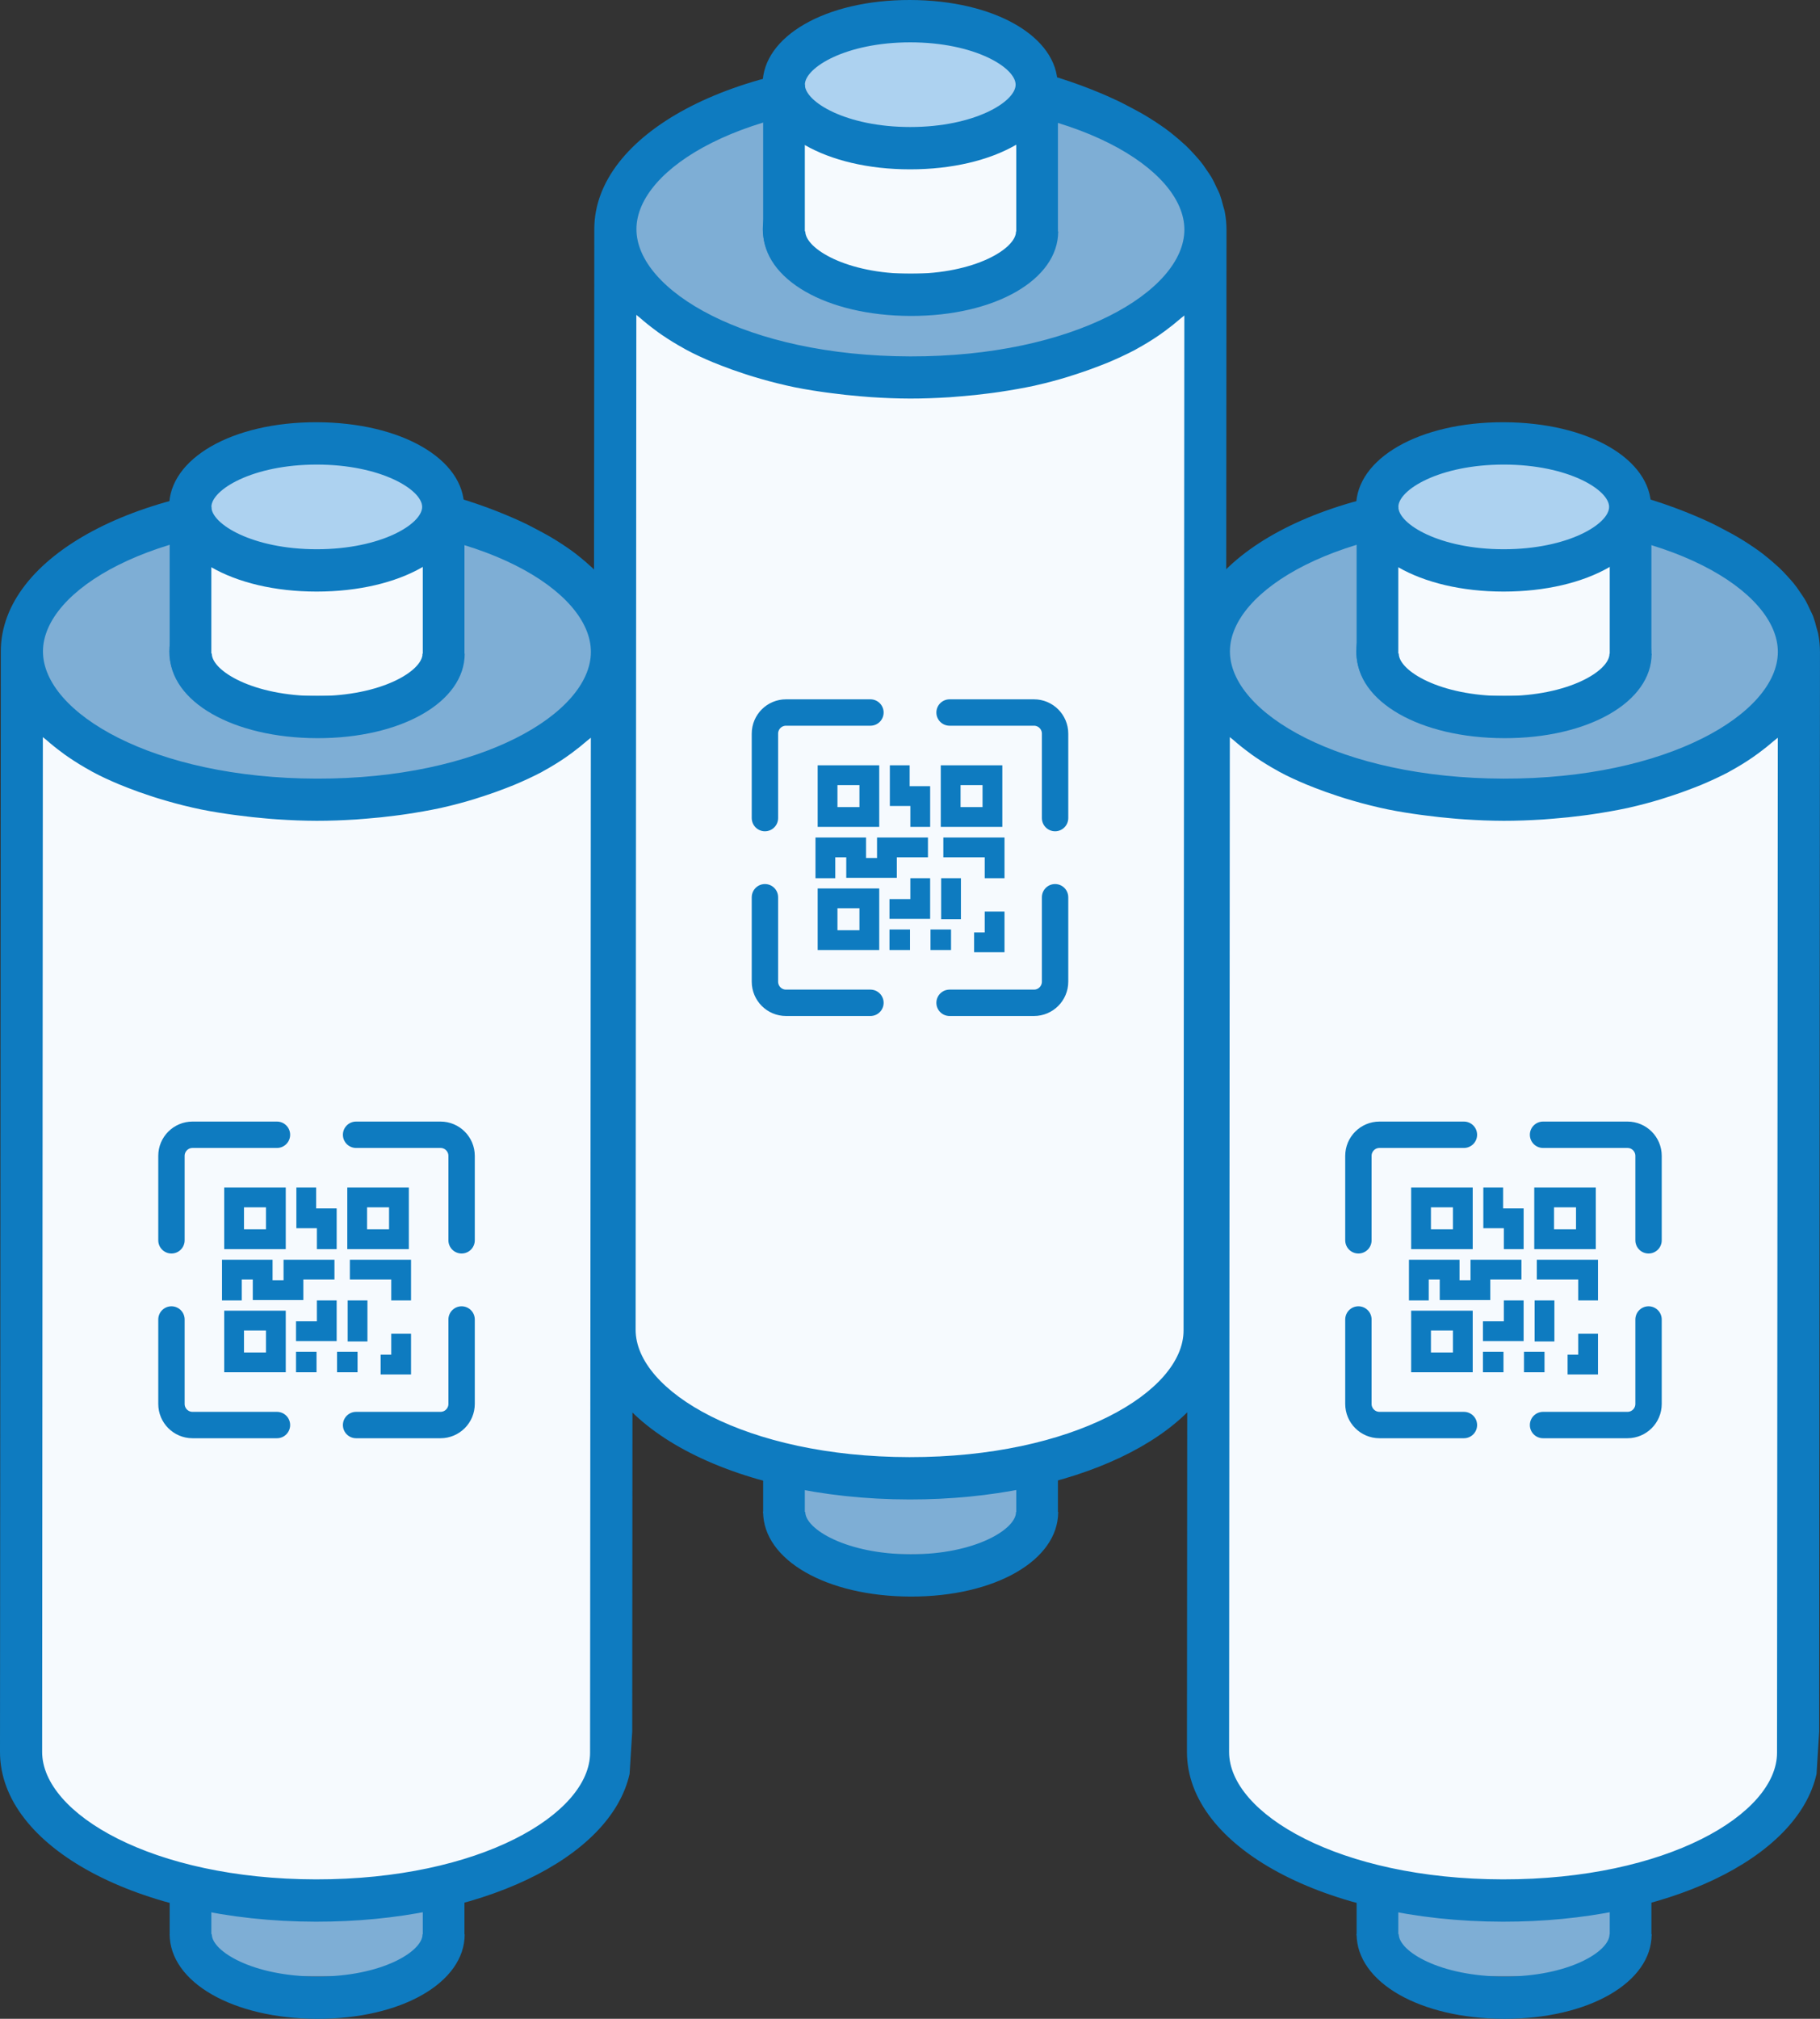 <?xml version="1.0" encoding="UTF-8"?> <svg xmlns="http://www.w3.org/2000/svg" width="138" height="153" viewBox="0 0 138 153" fill="none"><rect x="0" y="0" width="138" height="153" fill="#333333" stroke="none"/> <g clip-path="url(#clip0_3_29480)"> <path d="M122.66 133.456H105.052V149.792H122.66V133.456Z" fill="#7EAED5"></path> <path d="M102.863 146.569C102.863 150.227 107.657 152.986 114.049 153C120.441 153.014 125.234 150.255 125.234 146.597H122.039C122.039 147.905 118.921 149.806 114.049 149.796C109.177 149.786 106.059 147.885 106.059 146.587L102.863 146.569Z" fill="#0E7BC0"></path> <path d="M123.636 133.48C123.639 130.822 119.349 128.662 114.054 128.655C108.759 128.649 104.464 130.798 104.461 133.456C104.457 136.114 108.747 138.274 114.042 138.281C119.338 138.287 123.633 136.138 123.636 133.48Z" fill="#ADD2F0"></path> <path d="M114.007 139.885C120.385 139.885 125.193 137.14 125.193 133.482C125.193 129.825 120.399 127.065 114.007 127.051C107.615 127.037 102.822 129.797 102.822 133.454C102.822 137.112 107.629 139.885 114.007 139.885ZM114.019 130.26C118.895 130.26 122.009 132.171 122.009 133.478C122.009 134.786 118.893 136.687 114.019 136.677C109.145 136.667 106.029 134.766 106.029 133.458C106.029 132.151 109.141 130.26 114.019 130.26Z" fill="#0E7BC0"></path> <path d="M106.025 133.456H102.865V146.683H106.025V133.456Z" fill="#0E7BC0"></path> <path d="M125.217 133.456H122.057V146.683H125.217V133.456Z" fill="#0E7BC0"></path> <path d="M91.66 49.358L91.598 132.778C91.598 138.981 101.601 144.022 113.955 144.036C126.309 144.05 136.34 139.037 136.34 132.835L136.402 49.414L91.66 49.358Z" fill="#F6FAFE"></path> <path d="M136.401 49.415C136.409 43.213 126.399 38.173 114.044 38.158C101.689 38.142 91.667 43.158 91.659 49.36C91.652 55.562 101.661 60.602 114.017 60.617C126.372 60.632 136.394 55.617 136.401 49.415Z" fill="#7EAED5"></path> <path d="M123.618 49.399C123.621 46.741 119.331 44.581 114.036 44.575C108.741 44.568 104.446 46.718 104.443 49.376C104.439 52.033 108.729 54.194 114.024 54.2C119.319 54.206 123.615 52.057 123.618 49.399Z" fill="#ADD2F0"></path> <path d="M114.043 39.761C126.469 39.776 134.816 44.76 134.804 49.412C134.792 54.064 126.445 59.038 114.019 59.011C101.593 58.985 93.246 54.012 93.258 49.36C93.27 44.708 101.617 39.746 114.043 39.761ZM113.957 142.432C101.531 142.416 93.196 137.433 93.196 132.78L93.25 55.863C93.336 55.943 93.45 56.017 93.537 56.096C93.893 56.411 94.272 56.716 94.674 57.01C94.834 57.132 94.993 57.253 95.167 57.367C95.717 57.744 96.285 58.093 96.869 58.412C96.907 58.434 96.941 58.458 96.981 58.478C97.618 58.825 98.315 59.144 99.032 59.444C99.244 59.533 99.466 59.617 99.688 59.705C100.232 59.919 100.794 60.12 101.373 60.307C101.611 60.385 101.853 60.467 102.092 60.537C102.871 60.774 103.67 60.993 104.505 61.183L104.593 61.205C105.454 61.406 106.349 61.558 107.262 61.691C107.531 61.733 107.805 61.765 108.081 61.801C108.769 61.893 109.47 61.969 110.184 62.029C110.47 62.053 110.751 62.08 111.041 62.097C112.018 62.162 113.006 62.204 114.017 62.206C115.028 62.208 116.014 62.166 116.995 62.106C117.285 62.087 117.564 62.059 117.852 62.037C118.564 61.981 119.266 61.908 119.955 61.817C120.229 61.781 120.505 61.749 120.774 61.706C121.687 61.57 122.584 61.412 123.445 61.229L123.533 61.207C124.366 61.019 125.167 60.806 125.946 60.568C126.191 60.493 126.427 60.407 126.667 60.337C127.246 60.148 127.808 59.948 128.354 59.735C128.572 59.649 128.796 59.567 129.01 59.477C129.727 59.174 130.42 58.855 131.065 58.516C131.105 58.496 131.137 58.472 131.177 58.45C131.761 58.132 132.329 57.785 132.879 57.409C133.05 57.293 133.21 57.175 133.374 57.054C133.773 56.759 134.153 56.455 134.513 56.142C134.602 56.064 134.712 55.991 134.8 55.911L134.742 132.833C134.742 137.479 126.383 142.448 113.957 142.432ZM137.938 131.232L137.998 49.416C137.997 48.952 137.953 48.49 137.864 48.034C137.836 47.882 137.778 47.736 137.74 47.587C137.67 47.286 137.582 46.989 137.477 46.699C137.409 46.524 137.317 46.358 137.235 46.185C137.115 45.927 136.995 45.666 136.847 45.415C136.742 45.239 136.618 45.069 136.498 44.894C136.343 44.649 136.173 44.415 135.989 44.192C135.849 44.018 135.691 43.853 135.539 43.683C135.339 43.464 135.14 43.246 134.912 43.033C134.74 42.873 134.554 42.712 134.371 42.552C134.133 42.351 133.891 42.151 133.632 41.95C133.432 41.79 133.218 41.648 133.002 41.497C132.731 41.309 132.447 41.124 132.156 40.944C131.926 40.801 131.692 40.663 131.45 40.526C131.143 40.354 130.204 39.861 130.052 39.786C130.052 39.786 123.712 36.55 117.72 36.636C116.801 36.65 114.047 36.554 114.047 36.554C100.606 36.536 90.072 42.161 90.062 49.356L90 132.776C90 139.973 100.512 145.624 113.953 145.64C126.375 145.657 136.296 140.856 137.738 134.441L137.938 131.232Z" fill="#0E7BC0"></path> <path d="M114.023 55.803C120.401 55.803 125.209 53.058 125.209 49.4C125.209 45.742 120.415 42.983 114.023 42.969C107.631 42.955 102.837 45.714 102.837 49.372C102.837 53.03 107.647 55.795 114.023 55.803ZM114.035 46.178C118.913 46.178 122.025 48.089 122.025 49.386C122.025 50.683 118.909 52.594 114.035 52.594C109.161 52.594 106.045 50.683 106.045 49.386C106.045 48.089 109.159 46.172 114.035 46.178Z" fill="#0E7BC0"></path> <path d="M122.66 38.405H105.053V52.735H122.66V38.405Z" fill="#F6FAFE"></path> <path d="M102.864 49.513C102.864 53.17 107.657 55.929 114.049 55.944C120.441 55.958 125.235 53.198 125.235 49.541H122.039C122.039 50.848 118.921 52.749 114.049 52.749C109.177 52.749 106.059 50.838 106.059 49.531L102.864 49.513Z" fill="#0E7BC0"></path> <path d="M123.636 38.429C123.639 35.771 119.349 33.611 114.054 33.604C108.759 33.598 104.464 35.747 104.461 38.405C104.457 41.063 108.747 43.223 114.042 43.23C119.338 43.236 123.633 41.087 123.636 38.429Z" fill="#ADD2F0"></path> <path d="M114.007 44.834C120.385 44.834 125.193 42.089 125.193 38.431C125.193 34.773 120.399 32.014 114.007 32C107.615 31.986 102.822 34.745 102.822 38.403C102.822 42.061 107.629 44.834 114.007 44.834ZM114.019 35.209C118.895 35.209 122.009 37.12 122.009 38.417C122.009 39.715 118.893 41.626 114.019 41.626C109.145 41.626 106.029 39.715 106.029 38.417C106.029 37.12 109.141 35.209 114.019 35.209Z" fill="#0E7BC0"></path> <path d="M106.025 38.405H102.865V49.627H106.025V38.405Z" fill="#0E7BC0"></path> <path d="M125.217 38.405H122.057V49.627H125.217V38.405Z" fill="#0E7BC0"></path> <path d="M125 100V106.4C125 107.284 124.284 108 123.4 108H117" stroke="#0E7BC0" stroke-width="2" stroke-linecap="round" stroke-linejoin="round"></path> <path d="M117 86H123.4C124.284 86 125 86.716 125 87.6V94" stroke="#0E7BC0" stroke-width="2" stroke-linecap="round" stroke-linejoin="round"></path> <path d="M103 94V87.6C103 86.716 103.716 86 104.6 86H111" stroke="#0E7BC0" stroke-width="2" stroke-linecap="round" stroke-linejoin="round"></path> <path d="M111 108H104.6C103.716 108 103 107.284 103 106.4V100" stroke="#0E7BC0" stroke-width="2" stroke-linecap="round" stroke-linejoin="round"></path> <rect x="107.75" y="90.75" width="3.167" height="3.167" stroke="#0E7BC0" stroke-width="1.5"></rect> <rect x="107.75" y="100.083" width="3.167" height="3.167" stroke="#0E7BC0" stroke-width="1.5"></rect> <rect x="117.083" y="90.75" width="3.167" height="3.167" stroke="#0E7BC0" stroke-width="1.5"></rect> <rect x="114" y="102.444" width="1.556" height="1.556" transform="rotate(90 114 102.444)" fill="#0E7BC0"></rect> <rect x="117.111" y="102.444" width="1.556" height="1.556" transform="rotate(90 117.111 102.444)" fill="#0E7BC0"></rect> <path d="M113.222 90V92.333H114.778V94.667" stroke="#0E7BC0" stroke-width="1.5"></path> <path d="M107.583 98.556V96.222H109.917V97.778H112.25V96.222H115.361" stroke="#0E7BC0" stroke-width="1.5"></path> <path d="M116.528 96.222H120.416V98.556" stroke="#0E7BC0" stroke-width="1.5"></path> <path d="M120.416 101.083V103.417H118.861" stroke="#0E7BC0" stroke-width="1.5"></path> <path d="M117.111 101.667V98.556" stroke="#0E7BC0" stroke-width="1.5"></path> <path d="M114.777 98.556V100.889H112.444" stroke="#0E7BC0" stroke-width="1.5"></path> </g> <g clip-path="url(#clip1_3_29480)"> <path d="M77.66 101.456H60.053V117.792H77.66V101.456Z" fill="#7EAED5"></path> <path d="M57.863 114.569C57.863 118.227 62.657 120.986 69.049 121C75.441 121.014 80.234 118.255 80.234 114.597H77.038C77.038 115.905 73.921 117.806 69.049 117.796C64.177 117.786 61.059 115.885 61.059 114.587L57.863 114.569Z" fill="#0E7BC0"></path> <path d="M78.636 101.48C78.639 98.822 74.349 96.662 69.054 96.655C63.759 96.649 59.464 98.798 59.461 101.456C59.458 104.114 63.747 106.274 69.042 106.281C74.338 106.287 78.633 104.138 78.636 101.48Z" fill="#ADD2F0"></path> <path d="M69.007 107.885C75.385 107.885 80.193 105.14 80.193 101.482C80.193 97.825 75.399 95.065 69.007 95.051C62.615 95.037 57.822 97.797 57.822 101.454C57.822 105.112 62.629 107.885 69.007 107.885ZM69.019 98.26C73.895 98.26 77.009 100.171 77.009 101.478C77.009 102.786 73.893 104.687 69.019 104.677C64.145 104.667 61.029 102.766 61.029 101.458C61.029 100.151 64.141 98.26 69.019 98.26Z" fill="#0E7BC0"></path> <path d="M61.025 101.456H57.865V114.683H61.025V101.456Z" fill="#0E7BC0"></path> <path d="M80.217 101.456H77.057V114.683H80.217V101.456Z" fill="#0E7BC0"></path> <path d="M46.66 17.358L46.598 100.778C46.598 106.981 56.601 112.022 68.955 112.036C81.309 112.05 91.34 107.037 91.34 100.835L91.402 17.414L46.66 17.358Z" fill="#F6FAFE"></path> <path d="M91.401 17.415C91.409 11.213 81.399 6.173 69.044 6.158C56.689 6.143 46.667 11.158 46.659 17.36C46.652 23.562 56.661 28.602 69.017 28.617C81.372 28.632 91.394 23.617 91.401 17.415Z" fill="#7EAED5"></path> <path d="M78.618 17.399C78.621 14.741 74.331 12.581 69.036 12.575C63.741 12.568 59.446 14.717 59.443 17.375C59.439 20.034 63.729 22.194 69.024 22.2C74.32 22.206 78.615 20.057 78.618 17.399Z" fill="#ADD2F0"></path> <path d="M69.043 7.76C81.469 7.777 89.816 12.76 89.804 17.412C89.792 22.064 81.445 27.038 69.019 27.011C56.593 26.985 48.246 22.012 48.258 17.36C48.27 12.708 56.617 7.746 69.043 7.76ZM68.957 110.432C56.531 110.416 48.196 105.433 48.196 100.78L48.25 23.863C48.336 23.943 48.45 24.017 48.537 24.096C48.893 24.411 49.272 24.716 49.674 25.01C49.834 25.132 49.993 25.253 50.167 25.367C50.717 25.744 51.285 26.093 51.869 26.412C51.907 26.434 51.941 26.458 51.981 26.478C52.618 26.825 53.315 27.144 54.032 27.445C54.244 27.533 54.466 27.617 54.688 27.705C55.232 27.919 55.794 28.12 56.373 28.307C56.611 28.385 56.853 28.467 57.092 28.537C57.871 28.774 58.67 28.993 59.505 29.183L59.593 29.205C60.454 29.406 61.349 29.558 62.262 29.691C62.531 29.733 62.805 29.765 63.081 29.801C63.769 29.893 64.47 29.969 65.184 30.029C65.47 30.053 65.751 30.079 66.041 30.098C67.018 30.162 68.006 30.204 69.017 30.206C70.028 30.208 71.014 30.166 71.995 30.106C72.285 30.087 72.564 30.059 72.852 30.037C73.564 29.981 74.266 29.908 74.955 29.817C75.229 29.781 75.505 29.749 75.774 29.706C76.687 29.57 77.584 29.412 78.445 29.229L78.533 29.207C79.366 29.019 80.167 28.806 80.946 28.567C81.191 28.493 81.427 28.407 81.667 28.337C82.246 28.148 82.808 27.948 83.355 27.735C83.572 27.649 83.796 27.567 84.01 27.477C84.727 27.174 85.42 26.855 86.065 26.516C86.105 26.496 86.137 26.472 86.177 26.45C86.761 26.132 87.329 25.785 87.879 25.409C88.05 25.293 88.21 25.174 88.374 25.054C88.773 24.759 89.153 24.455 89.513 24.142C89.602 24.064 89.712 23.991 89.8 23.911L89.742 100.833C89.742 105.479 81.383 110.448 68.957 110.432ZM92.938 99.232L92.998 17.416C92.997 16.952 92.953 16.49 92.864 16.034C92.836 15.882 92.778 15.736 92.74 15.587C92.67 15.286 92.582 14.989 92.477 14.699C92.409 14.524 92.317 14.358 92.235 14.185C92.115 13.927 91.995 13.666 91.847 13.415C91.742 13.239 91.618 13.069 91.498 12.894C91.343 12.649 91.173 12.415 90.989 12.192C90.849 12.018 90.691 11.853 90.539 11.683C90.339 11.464 90.14 11.246 89.912 11.033C89.74 10.873 89.554 10.712 89.371 10.552C89.133 10.351 88.891 10.151 88.632 9.95C88.432 9.79 88.218 9.647 88.002 9.497C87.731 9.309 87.447 9.124 87.156 8.944C86.926 8.801 86.692 8.663 86.451 8.527C86.143 8.354 85.204 7.861 85.052 7.787C85.052 7.787 78.713 4.55 72.72 4.636C71.801 4.65 69.047 4.554 69.047 4.554C55.606 4.536 45.072 10.161 45.062 17.356L45 100.776C45 107.973 55.512 113.624 68.953 113.64C81.375 113.657 91.296 108.856 92.738 102.441L92.938 99.232Z" fill="#0E7BC0"></path> <path d="M69.023 23.803C75.401 23.803 80.209 21.058 80.209 17.4C80.209 13.742 75.415 10.983 69.023 10.969C62.631 10.955 57.837 13.714 57.837 17.372C57.837 21.03 62.647 23.795 69.023 23.803ZM69.035 14.178C73.913 14.178 77.025 16.089 77.025 17.386C77.025 18.683 73.909 20.595 69.035 20.595C64.161 20.595 61.045 18.683 61.045 17.386C61.045 16.089 64.159 14.171 69.035 14.178Z" fill="#0E7BC0"></path> <path d="M77.66 6.405H60.053V20.735H77.66V6.405Z" fill="#F6FAFE"></path> <path d="M57.864 17.512C57.864 21.17 62.657 23.929 69.049 23.944C75.441 23.957 80.235 21.198 80.235 17.541H77.039C77.039 18.848 73.921 20.749 69.049 20.749C64.177 20.749 61.059 18.838 61.059 17.53L57.864 17.512Z" fill="#0E7BC0"></path> <path d="M78.636 6.429C78.639 3.771 74.349 1.611 69.054 1.604C63.759 1.598 59.464 3.747 59.461 6.405C59.458 9.063 63.747 11.223 69.042 11.229C74.338 11.236 78.633 9.087 78.636 6.429Z" fill="#ADD2F0"></path> <path d="M69.007 12.834C75.385 12.834 80.193 10.089 80.193 6.431C80.193 2.773 75.399 0.014 69.007 5.33167e-05C62.615 -0.014 57.822 2.745 57.822 6.403C57.822 10.061 62.629 12.834 69.007 12.834ZM69.019 3.209C73.895 3.209 77.009 5.12 77.009 6.417C77.009 7.714 73.893 9.626 69.019 9.626C64.145 9.626 61.029 7.714 61.029 6.417C61.029 5.12 64.141 3.209 69.019 3.209Z" fill="#0E7BC0"></path> <path d="M61.025 6.405H57.865V17.627H61.025V6.405Z" fill="#0E7BC0"></path> <path d="M80.217 6.405H77.057V17.627H80.217V6.405Z" fill="#0E7BC0"></path> <path d="M80 68V74.4C80 75.284 79.284 76 78.4 76H72" stroke="#0E7BC0" stroke-width="2" stroke-linecap="round" stroke-linejoin="round"></path> <path d="M72 54H78.4C79.284 54 80 54.716 80 55.6V62" stroke="#0E7BC0" stroke-width="2" stroke-linecap="round" stroke-linejoin="round"></path> <path d="M58 62V55.6C58 54.716 58.716 54 59.6 54H66" stroke="#0E7BC0" stroke-width="2" stroke-linecap="round" stroke-linejoin="round"></path> <path d="M66 76H59.6C58.716 76 58 75.284 58 74.4V68" stroke="#0E7BC0" stroke-width="2" stroke-linecap="round" stroke-linejoin="round"></path> <rect x="62.75" y="58.75" width="3.167" height="3.167" stroke="#0E7BC0" stroke-width="1.5"></rect> <rect x="62.75" y="68.083" width="3.167" height="3.167" stroke="#0E7BC0" stroke-width="1.5"></rect> <rect x="72.083" y="58.75" width="3.167" height="3.167" stroke="#0E7BC0" stroke-width="1.5"></rect> <rect x="69" y="70.444" width="1.556" height="1.556" transform="rotate(90 69 70.444)" fill="#0E7BC0"></rect> <rect x="72.111" y="70.444" width="1.556" height="1.556" transform="rotate(90 72.111 70.444)" fill="#0E7BC0"></rect> <path d="M68.222 58V60.333H69.778V62.667" stroke="#0E7BC0" stroke-width="1.5"></path> <path d="M62.583 66.556V64.222H64.917V65.778H67.25V64.222H70.361" stroke="#0E7BC0" stroke-width="1.5"></path> <path d="M71.528 64.222H75.416V66.556" stroke="#0E7BC0" stroke-width="1.5"></path> <path d="M75.416 69.083V71.417H73.861" stroke="#0E7BC0" stroke-width="1.5"></path> <path d="M72.111 69.667V66.556" stroke="#0E7BC0" stroke-width="1.5"></path> <path d="M69.777 66.556V68.889H67.444" stroke="#0E7BC0" stroke-width="1.5"></path> </g> <g clip-path="url(#clip2_3_29480)"> <path d="M32.66 133.456H15.053V149.792H32.66V133.456Z" fill="#7EAED5"></path> <path d="M12.863 146.569C12.863 150.227 17.657 152.986 24.049 153C30.441 153.014 35.234 150.255 35.234 146.597H32.038C32.038 147.905 28.921 149.806 24.049 149.796C19.177 149.786 16.059 147.885 16.059 146.587L12.863 146.569Z" fill="#0E7BC0"></path> <path d="M33.636 133.48C33.639 130.822 29.349 128.662 24.054 128.655C18.759 128.649 14.464 130.798 14.461 133.456C14.457 136.114 18.747 138.274 24.042 138.281C29.337 138.287 33.633 136.138 33.636 133.48Z" fill="#ADD2F0"></path> <path d="M24.007 139.885C30.385 139.885 35.193 137.14 35.193 133.482C35.193 129.825 30.399 127.065 24.007 127.051C17.615 127.037 12.822 129.797 12.822 133.454C12.822 137.112 17.629 139.885 24.007 139.885ZM24.019 130.26C28.895 130.26 32.009 132.171 32.009 133.478C32.009 134.786 28.893 136.687 24.019 136.677C19.145 136.667 16.029 134.766 16.029 133.458C16.029 132.151 19.141 130.26 24.019 130.26Z" fill="#0E7BC0"></path> <path d="M16.025 133.456H12.866V146.683H16.025V133.456Z" fill="#0E7BC0"></path> <path d="M35.217 133.456H32.057V146.683H35.217V133.456Z" fill="#0E7BC0"></path> <path d="M1.66 49.358L1.598 132.778C1.598 138.981 11.601 144.022 23.955 144.036C36.309 144.05 46.34 139.037 46.34 132.835L46.402 49.414L1.66 49.358Z" fill="#F6FAFE"></path> <path d="M46.401 49.415C46.409 43.213 36.399 38.173 24.044 38.158C11.689 38.142 1.667 43.158 1.659 49.36C1.652 55.562 11.661 60.602 24.017 60.617C36.372 60.632 46.394 55.617 46.401 49.415Z" fill="#7EAED5"></path> <path d="M33.618 49.399C33.621 46.741 29.331 44.581 24.036 44.575C18.741 44.568 14.446 46.718 14.443 49.376C14.439 52.033 18.729 54.194 24.024 54.2C29.32 54.206 33.615 52.057 33.618 49.399Z" fill="#ADD2F0"></path> <path d="M24.043 39.761C36.469 39.776 44.816 44.76 44.804 49.412C44.792 54.064 36.445 59.038 24.019 59.011C11.593 58.985 3.246 54.012 3.258 49.36C3.27 44.708 11.617 39.746 24.043 39.761ZM23.957 142.432C11.531 142.416 3.196 137.433 3.196 132.78L3.25 55.863C3.336 55.943 3.45 56.017 3.537 56.096C3.893 56.411 4.272 56.716 4.674 57.01C4.834 57.132 4.994 57.253 5.167 57.367C5.717 57.744 6.285 58.093 6.869 58.412C6.907 58.434 6.941 58.458 6.981 58.478C7.618 58.825 8.315 59.144 9.032 59.444C9.244 59.533 9.466 59.617 9.687 59.705C10.232 59.919 10.794 60.12 11.373 60.307C11.611 60.385 11.853 60.467 12.092 60.537C12.871 60.774 13.67 60.993 14.505 61.183L14.593 61.205C15.454 61.406 16.349 61.558 17.262 61.691C17.531 61.733 17.805 61.765 18.081 61.801C18.769 61.893 19.47 61.969 20.184 62.029C20.47 62.053 20.751 62.08 21.041 62.097C22.018 62.162 23.006 62.204 24.017 62.206C25.028 62.208 26.014 62.166 26.995 62.106C27.285 62.087 27.564 62.059 27.852 62.037C28.564 61.981 29.265 61.908 29.955 61.817C30.229 61.781 30.505 61.749 30.774 61.706C31.687 61.57 32.584 61.412 33.445 61.229L33.533 61.207C34.366 61.019 35.167 60.806 35.946 60.568C36.191 60.493 36.427 60.407 36.667 60.337C37.246 60.148 37.809 59.948 38.355 59.735C38.572 59.649 38.796 59.567 39.01 59.477C39.727 59.174 40.42 58.855 41.065 58.516C41.105 58.496 41.137 58.472 41.177 58.45C41.761 58.132 42.329 57.785 42.879 57.409C43.05 57.293 43.21 57.175 43.374 57.054C43.773 56.759 44.153 56.455 44.513 56.142C44.602 56.064 44.712 55.991 44.8 55.911L44.742 132.833C44.742 137.479 36.383 142.448 23.957 142.432ZM47.938 131.232L47.998 49.416C47.997 48.952 47.953 48.49 47.864 48.034C47.836 47.882 47.778 47.736 47.74 47.587C47.67 47.286 47.582 46.989 47.477 46.699C47.409 46.524 47.317 46.358 47.235 46.185C47.115 45.927 46.995 45.666 46.847 45.415C46.742 45.239 46.618 45.069 46.498 44.894C46.343 44.649 46.173 44.415 45.989 44.192C45.849 44.018 45.691 43.853 45.539 43.683C45.339 43.464 45.14 43.246 44.912 43.033C44.74 42.873 44.554 42.712 44.371 42.552C44.133 42.351 43.891 42.151 43.632 41.95C43.432 41.79 43.218 41.648 43.002 41.497C42.731 41.309 42.447 41.124 42.156 40.944C41.926 40.801 41.692 40.663 41.45 40.526C41.143 40.354 40.204 39.861 40.052 39.786C40.052 39.786 33.712 36.55 27.72 36.636C26.801 36.65 24.047 36.554 24.047 36.554C10.606 36.536 0.072 42.161 0.062 49.356L0 132.776C0 139.973 10.512 145.624 23.953 145.64C36.375 145.657 46.296 140.856 47.738 134.441L47.938 131.232Z" fill="#0E7BC0"></path> <path d="M24.023 55.803C30.401 55.803 35.209 53.058 35.209 49.4C35.209 45.742 30.415 42.983 24.023 42.969C17.631 42.955 12.837 45.714 12.837 49.372C12.837 53.03 17.647 55.795 24.023 55.803ZM24.035 46.178C28.913 46.178 32.025 48.089 32.025 49.386C32.025 50.683 28.909 52.594 24.035 52.594C19.161 52.594 16.045 50.683 16.045 49.386C16.045 48.089 19.159 46.172 24.035 46.178Z" fill="#0E7BC0"></path> <path d="M32.66 38.405H15.053V52.735H32.66V38.405Z" fill="#F6FAFE"></path> <path d="M12.864 49.513C12.864 53.17 17.657 55.929 24.049 55.944C30.441 55.958 35.235 53.198 35.235 49.541H32.039C32.039 50.848 28.921 52.749 24.049 52.749C19.177 52.749 16.059 50.838 16.059 49.531L12.864 49.513Z" fill="#0E7BC0"></path> <path d="M33.636 38.429C33.639 35.771 29.349 33.611 24.054 33.604C18.759 33.598 14.464 35.747 14.461 38.405C14.457 41.063 18.747 43.223 24.042 43.23C29.337 43.236 33.633 41.087 33.636 38.429Z" fill="#ADD2F0"></path> <path d="M24.007 44.834C30.385 44.834 35.193 42.089 35.193 38.431C35.193 34.773 30.399 32.014 24.007 32C17.615 31.986 12.822 34.745 12.822 38.403C12.822 42.061 17.629 44.834 24.007 44.834ZM24.019 35.209C28.895 35.209 32.009 37.12 32.009 38.417C32.009 39.715 28.893 41.626 24.019 41.626C19.145 41.626 16.029 39.715 16.029 38.417C16.029 37.12 19.141 35.209 24.019 35.209Z" fill="#0E7BC0"></path> <path d="M16.025 38.405H12.866V49.627H16.025V38.405Z" fill="#0E7BC0"></path> <path d="M35.217 38.405H32.057V49.627H35.217V38.405Z" fill="#0E7BC0"></path> <path d="M35 100V106.4C35 107.284 34.284 108 33.4 108H27" stroke="#0E7BC0" stroke-width="2" stroke-linecap="round" stroke-linejoin="round"></path> <path d="M27 86H33.4C34.284 86 35 86.716 35 87.6V94" stroke="#0E7BC0" stroke-width="2" stroke-linecap="round" stroke-linejoin="round"></path> <path d="M13 94V87.6C13 86.716 13.716 86 14.6 86H21" stroke="#0E7BC0" stroke-width="2" stroke-linecap="round" stroke-linejoin="round"></path> <path d="M21 108H14.6C13.716 108 13 107.284 13 106.4V100" stroke="#0E7BC0" stroke-width="2" stroke-linecap="round" stroke-linejoin="round"></path> <rect x="17.75" y="90.75" width="3.167" height="3.167" stroke="#0E7BC0" stroke-width="1.5"></rect> <rect x="17.75" y="100.083" width="3.167" height="3.167" stroke="#0E7BC0" stroke-width="1.5"></rect> <rect x="27.083" y="90.75" width="3.167" height="3.167" stroke="#0E7BC0" stroke-width="1.5"></rect> <rect x="24" y="102.444" width="1.556" height="1.556" transform="rotate(90 24 102.444)" fill="#0E7BC0"></rect> <rect x="27.111" y="102.444" width="1.556" height="1.556" transform="rotate(90 27.111 102.444)" fill="#0E7BC0"></rect> <path d="M23.222 90V92.333H24.778V94.667" stroke="#0E7BC0" stroke-width="1.5"></path> <path d="M17.583 98.556V96.222H19.917V97.778H22.25V96.222H25.361" stroke="#0E7BC0" stroke-width="1.5"></path> <path d="M26.528 96.222H30.416V98.556" stroke="#0E7BC0" stroke-width="1.5"></path> <path d="M30.416 101.083V103.417H28.861" stroke="#0E7BC0" stroke-width="1.5"></path> <path d="M27.111 101.667V98.556" stroke="#0E7BC0" stroke-width="1.5"></path> <path d="M24.777 98.556V100.889H22.444" stroke="#0E7BC0" stroke-width="1.5"></path> </g> <defs> <clipPath id="clip0_3_29480"> <rect width="48" height="121" fill="white" transform="translate(90 32)"></rect> </clipPath> <clipPath id="clip1_3_29480"> <rect width="48" height="121" fill="white" transform="translate(45)"></rect> </clipPath> <clipPath id="clip2_3_29480"> <rect width="48" height="121" fill="white" transform="translate(0 32)"></rect> </clipPath> </defs> </svg> 